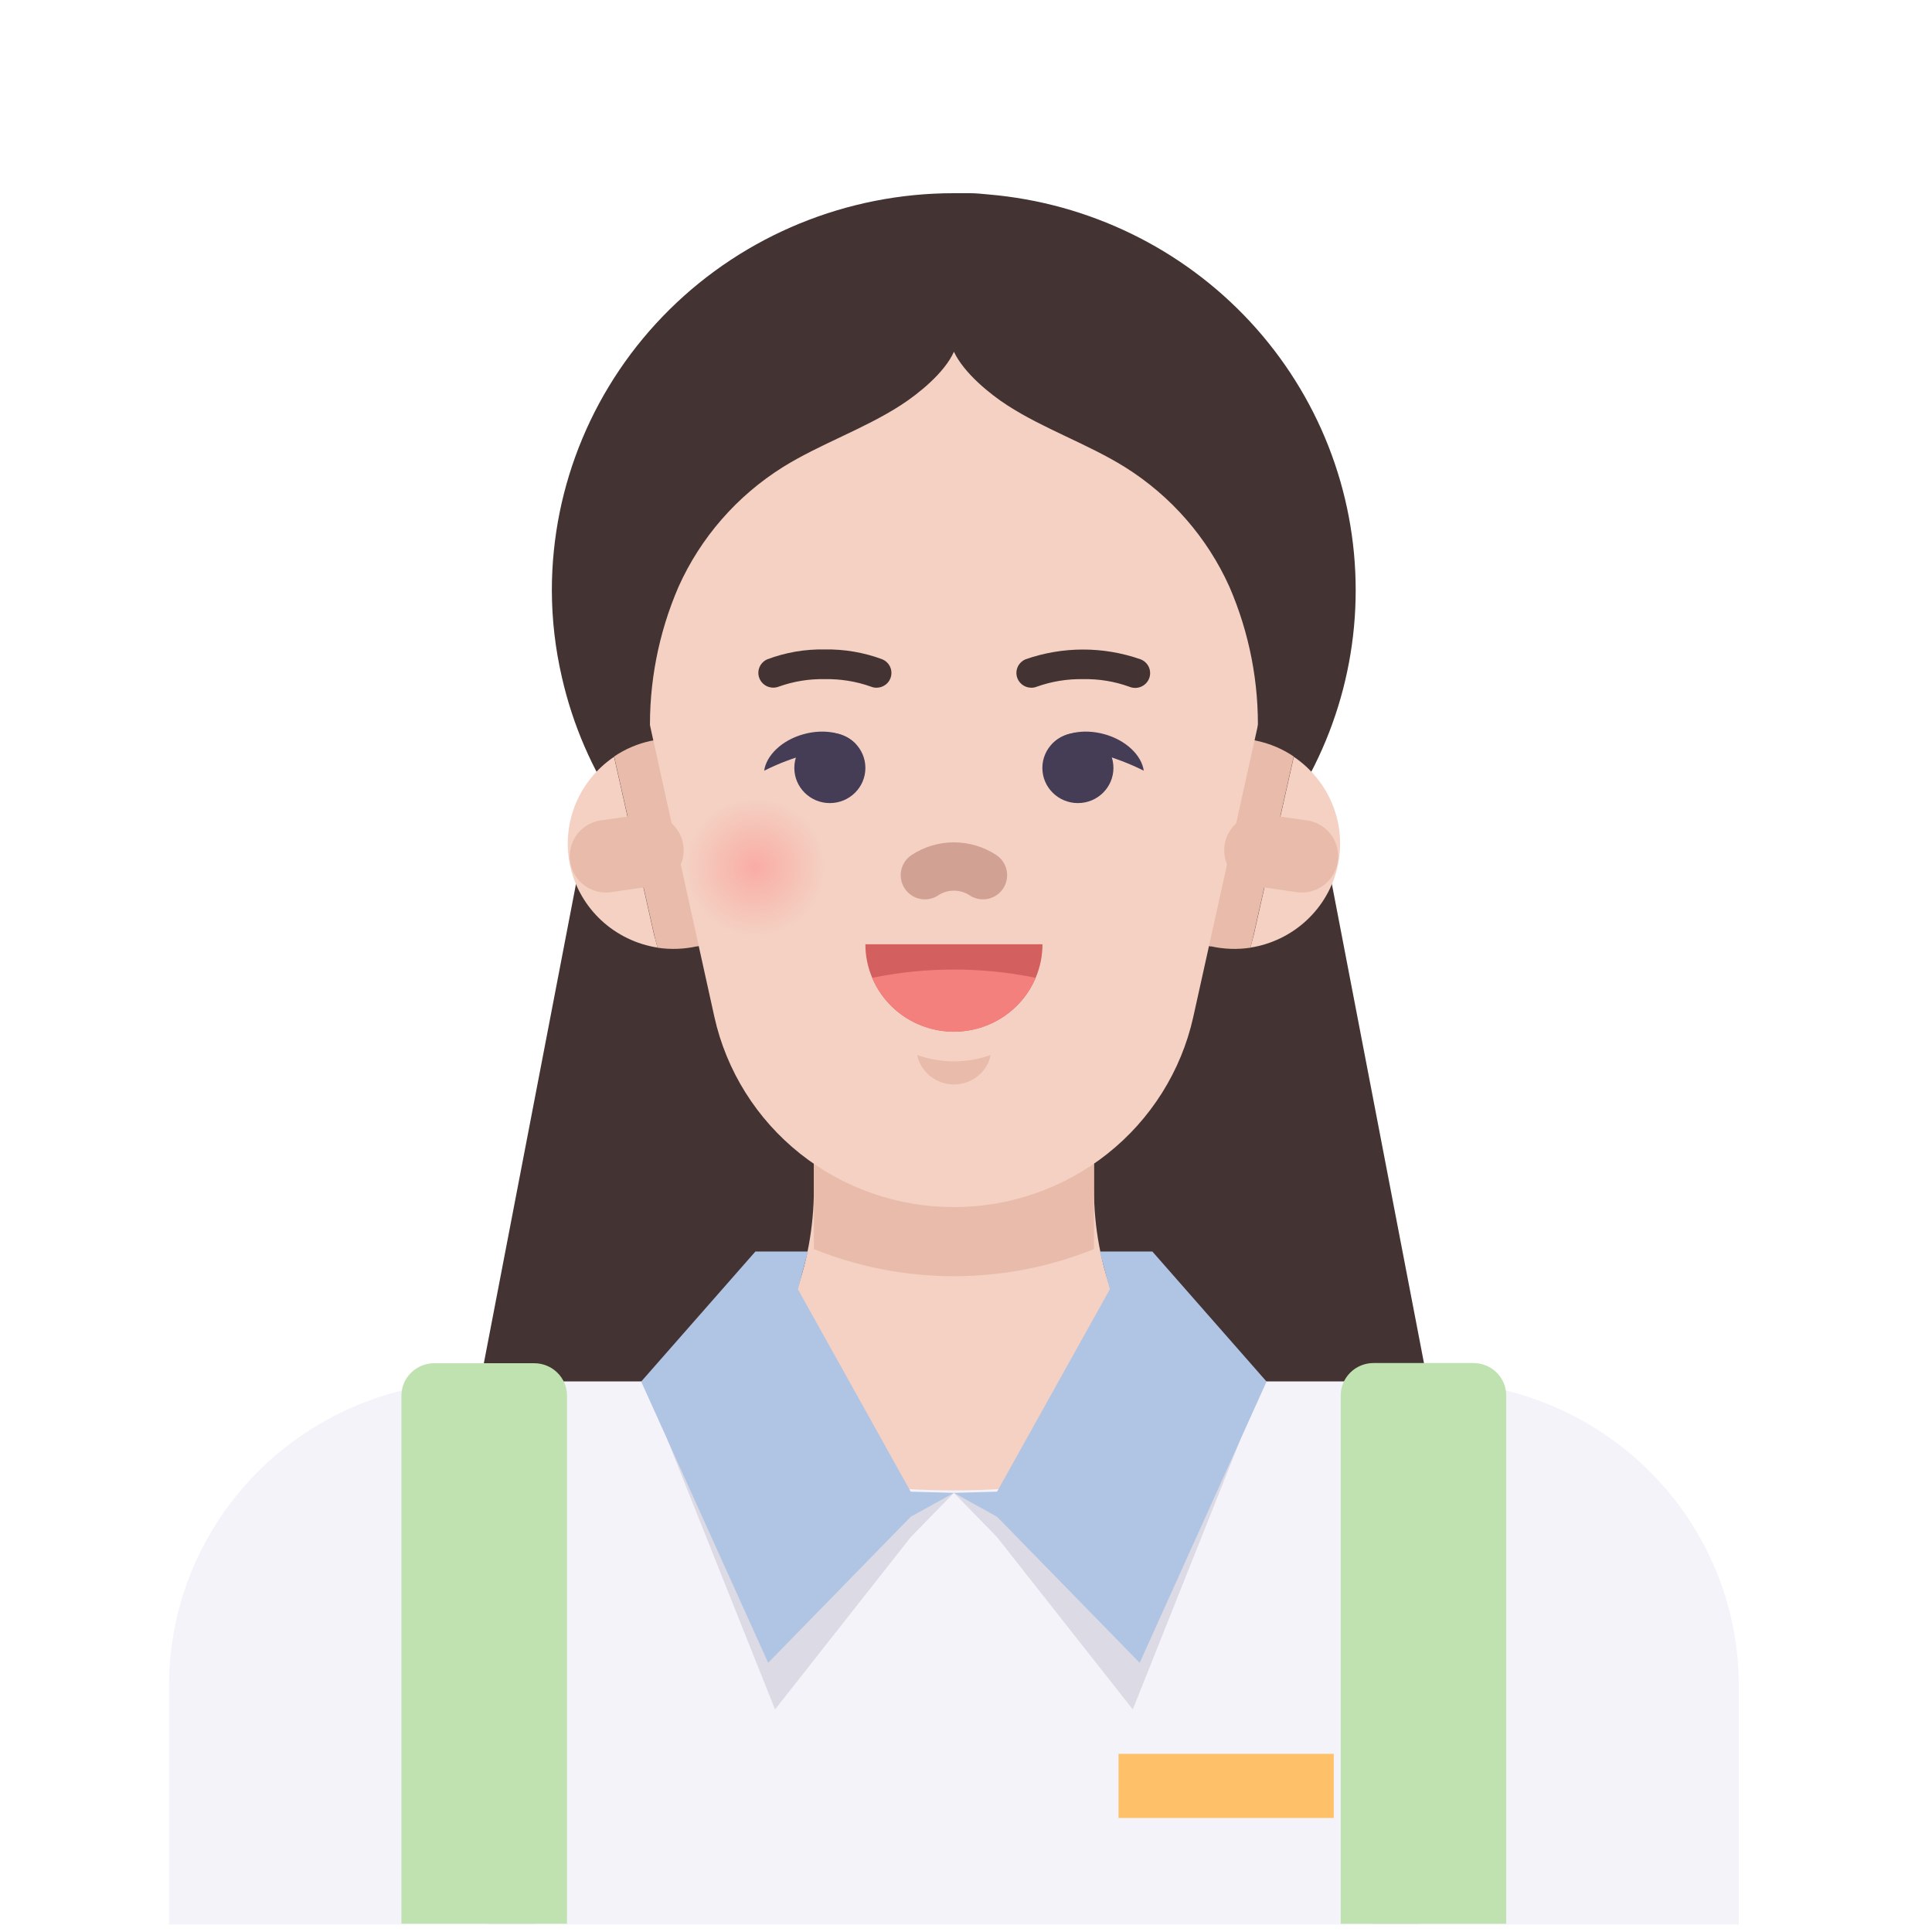 <svg width="80" height="80" viewBox="0 0 80 80" fill="none" xmlns="http://www.w3.org/2000/svg">
<path d="M59.48 59.128H19.52L26.323 23.742H52.677L59.48 59.128Z" fill="#443333"/>
<path d="M19.739 57.2H59.261C62.64 57.2 65.88 58.526 68.269 60.888C70.658 63.249 72 66.452 72 69.792V79.691H7V69.792C7 66.452 8.342 63.249 10.731 60.888C13.12 58.526 16.36 57.2 19.739 57.2Z" fill="#F4F3FA"/>
<path d="M45.299 49.232V44.857H33.701V49.228C33.701 52.419 32.535 55.586 30.171 57.755C30.025 57.87 29.904 58.014 29.817 58.178C29.73 58.342 29.679 58.522 29.667 58.707C29.667 60.366 34.069 61.714 39.5 61.714C44.931 61.714 49.333 60.366 49.333 58.707C49.321 58.522 49.27 58.342 49.183 58.178C49.096 58.014 48.975 57.87 48.829 57.755C46.465 55.586 45.299 52.419 45.299 49.232Z" fill="#F4D1C3"/>
<path d="M56.136 24.441C56.137 28.49 54.627 32.397 51.894 35.413C49.161 38.43 45.399 40.344 41.328 40.789C37.256 41.234 33.162 40.178 29.829 37.824C26.496 35.47 24.158 31.983 23.264 28.032C22.992 26.854 22.853 25.649 22.851 24.441C22.852 20.08 24.605 15.898 27.725 12.815C30.845 9.732 35.076 8 39.487 8H40.157C40.422 8 40.682 8.029 40.943 8.053C45.091 8.408 48.953 10.289 51.767 13.323C54.58 16.358 56.139 20.325 56.136 24.441Z" fill="#443333"/>
<path d="M27.228 39.239C26.357 39.102 25.547 38.71 24.903 38.114C24.259 37.517 23.811 36.743 23.617 35.892C23.423 35.041 23.492 34.152 23.814 33.34C24.137 32.528 24.698 31.831 25.426 31.337L27.08 38.692C27.129 38.867 27.175 39.051 27.228 39.239Z" fill="#F4D1C3"/>
<path d="M28.857 39.186C28.322 39.304 27.77 39.324 27.228 39.243C27.175 39.055 27.129 38.871 27.084 38.679L25.43 31.325C25.887 31.016 26.399 30.797 26.939 30.68C28.068 30.462 29.239 30.688 30.202 31.31C31.165 31.933 31.843 32.902 32.094 34.012C32.345 35.122 32.147 36.285 31.543 37.252C30.939 38.221 29.977 38.917 28.861 39.194L28.857 39.186Z" fill="#E8BBAA"/>
<path d="M51.776 39.239C52.647 39.102 53.457 38.709 54.1 38.112C54.743 37.516 55.191 36.742 55.384 35.891C55.578 35.04 55.509 34.151 55.186 33.339C54.863 32.528 54.302 31.83 53.574 31.337L51.92 38.692C51.871 38.867 51.83 39.051 51.776 39.239Z" fill="#F4D1C3"/>
<path d="M50.147 39.186C50.682 39.304 51.234 39.324 51.776 39.243C51.83 39.055 51.871 38.871 51.916 38.679L53.57 31.325C53.114 31.015 52.601 30.796 52.061 30.68C51.488 30.535 50.892 30.506 50.308 30.594C49.724 30.682 49.163 30.885 48.66 31.191C48.157 31.497 47.721 31.9 47.378 32.375C47.035 32.851 46.792 33.39 46.663 33.96C46.535 34.53 46.524 35.12 46.63 35.694C46.737 36.269 46.959 36.816 47.283 37.305C47.608 37.793 48.028 38.211 48.519 38.536C49.011 38.861 49.563 39.084 50.143 39.194L50.147 39.186Z" fill="#E8BBAA"/>
<path d="M45.299 46.083V51.721C41.581 53.219 37.418 53.219 33.701 51.721V46.083H45.299Z" fill="#E8BBAA"/>
<path d="M39.5 49.984C37.185 49.987 34.939 49.207 33.134 47.773C31.33 46.339 30.076 44.339 29.58 42.103L25.939 25.617C25.8 23.773 26.048 21.92 26.666 20.175C27.285 18.43 28.261 16.829 29.534 15.473C30.807 14.118 32.349 13.037 34.064 12.297C35.778 11.557 37.629 11.175 39.5 11.175C41.371 11.175 43.223 11.556 44.938 12.296C46.653 13.035 48.196 14.116 49.469 15.472C50.742 16.828 51.719 18.428 52.338 20.174C52.956 21.92 53.204 23.773 53.066 25.617L49.408 42.123C48.909 44.353 47.655 46.348 45.853 47.777C44.051 49.206 41.81 49.985 39.5 49.984Z" fill="#F4D1C3"/>
<path d="M34.362 33.254C35.175 33.254 35.834 32.602 35.834 31.799C35.834 30.996 35.175 30.345 34.362 30.345C33.55 30.345 32.891 30.996 32.891 31.799C32.891 32.602 33.55 33.254 34.362 33.254Z" fill="#453C56"/>
<path d="M44.634 33.254C45.446 33.254 46.105 32.602 46.105 31.799C46.105 30.996 45.446 30.345 44.634 30.345C43.821 30.345 43.162 30.996 43.162 31.799C43.162 32.602 43.821 33.254 44.634 33.254Z" fill="#453C56"/>
<path d="M38.297 36.24C38.653 36.005 39.072 35.88 39.5 35.88C39.928 35.88 40.346 36.005 40.703 36.24" stroke="#D1A193" stroke-width="2" stroke-linecap="round" stroke-linejoin="round"/>
<path d="M43.166 39.1C43.167 39.576 43.072 40.047 42.885 40.485C42.607 41.146 42.137 41.711 41.535 42.108C40.932 42.505 40.224 42.718 39.5 42.718C38.776 42.718 38.068 42.505 37.465 42.108C36.863 41.711 36.393 41.146 36.115 40.485C35.928 40.047 35.833 39.576 35.834 39.1H43.166Z" fill="#D35F5F"/>
<path d="M41.017 43.688C40.997 43.796 40.965 43.902 40.922 44.003C40.797 44.271 40.597 44.499 40.345 44.658C40.094 44.818 39.801 44.903 39.502 44.903C39.203 44.903 38.91 44.818 38.659 44.658C38.407 44.499 38.207 44.271 38.082 44.003C38.036 43.902 38.003 43.797 37.983 43.688C38.964 44.037 40.036 44.037 41.017 43.688Z" fill="#E8BBAA"/>
<path d="M42.885 40.489C42.607 41.15 42.137 41.715 41.535 42.112C40.932 42.51 40.224 42.722 39.5 42.722C38.776 42.722 38.068 42.51 37.465 42.112C36.863 41.715 36.393 41.15 36.115 40.489C38.348 40.032 40.652 40.032 42.885 40.489Z" fill="#F4807D"/>
<path opacity="0.5" d="M31.279 38.741C32.865 38.741 34.151 37.469 34.151 35.901C34.151 34.333 32.865 33.062 31.279 33.062C29.692 33.062 28.406 34.333 28.406 35.901C28.406 37.469 29.692 38.741 31.279 38.741Z" fill="url(#paint0_radial_1_81)"/>
<path opacity="0.5" d="M47.721 38.741C49.307 38.741 50.594 37.469 50.594 35.901C50.594 34.333 49.307 33.062 47.721 33.062C46.135 33.062 44.848 34.333 44.848 35.901C44.848 37.469 46.135 38.741 47.721 38.741Z" fill="url(#paint1_radial_1_81)"/>
<path d="M35.462 30.843C34.798 30.899 34.142 31.021 33.503 31.207C32.859 31.378 32.236 31.615 31.643 31.913C31.733 31.276 32.374 30.651 33.271 30.402C34.168 30.153 35.044 30.349 35.462 30.843Z" fill="#453C56"/>
<path d="M43.542 30.843C44.206 30.899 44.862 31.021 45.501 31.207C46.145 31.378 46.768 31.615 47.361 31.913C47.27 31.276 46.63 30.651 45.733 30.402C44.836 30.153 43.96 30.349 43.542 30.843Z" fill="#453C56"/>
<path d="M25.091 35.456L26.807 35.21" stroke="#E8BBAA" stroke-width="3" stroke-linecap="round" stroke-linejoin="round"/>
<path d="M53.909 35.456L52.193 35.21" stroke="#E8BBAA" stroke-width="3" stroke-linecap="round" stroke-linejoin="round"/>
<path d="M50.577 14.235C48.338 12.25 45.612 10.881 42.67 10.264C41.777 10.063 40.025 9.585 39.5 10.406C38.975 9.589 37.227 10.063 36.33 10.264C33.39 10.882 30.665 12.251 28.427 14.235C25.62 16.825 24.153 23.378 24.587 26.835C24.761 28.232 25.389 29.764 26.918 30.385C26.863 28.296 27.265 26.22 28.096 24.298C29.011 22.258 30.517 20.531 32.424 19.338C33.961 18.382 35.78 17.761 37.297 16.78C38.02 16.314 39.107 15.444 39.5 14.566C39.913 15.444 40.984 16.314 41.707 16.78C43.22 17.761 45.039 18.382 46.576 19.338C48.484 20.532 49.991 22.258 50.908 24.298C51.739 26.219 52.14 28.296 52.082 30.385C53.615 29.764 54.239 28.232 54.417 26.835C54.847 23.378 53.384 16.825 50.577 14.235Z" fill="#443333"/>
<path d="M39.5 61.816L37.71 63.651L32.093 70.784L27.617 59.569L36.516 62.335L39.5 61.816Z" fill="#DBDAE5"/>
<path d="M33.457 51.823H31.279L26.55 57.208L31.808 68.852L37.71 62.805L39.5 61.816L37.71 61.767L33.04 53.388L33.457 51.823Z" fill="#B0C4E4"/>
<path d="M39.5 61.816L41.286 63.651L46.907 70.784L51.379 59.569L42.48 62.335L39.5 61.816Z" fill="#DBDAE5"/>
<path d="M45.539 51.823H47.717L52.445 57.208L47.192 68.852L41.286 62.805L39.5 61.816L41.286 61.767L45.956 53.388L45.539 51.823Z" fill="#B0C4E4"/>
<path d="M21.186 72.623V79.659" stroke="#DBDAE5" stroke-width="2" stroke-miterlimit="10"/>
<path d="M57.81 72.623V79.659" stroke="#DBDAE5" stroke-width="2" stroke-miterlimit="10"/>
<path d="M55.227 72.623H46.316V75.279H55.227V72.623Z" fill="#FEC169"/>
<path d="M36.297 28.477C36.217 28.478 36.138 28.463 36.065 28.432C35.452 28.214 34.803 28.109 34.151 28.122C33.502 28.108 32.856 28.213 32.246 28.432C32.095 28.49 31.927 28.488 31.778 28.425C31.629 28.362 31.511 28.244 31.449 28.096C31.387 27.948 31.386 27.782 31.446 27.634C31.506 27.485 31.623 27.365 31.771 27.301C32.531 27.015 33.339 26.876 34.151 26.892C34.965 26.878 35.775 27.017 36.536 27.301C36.668 27.356 36.776 27.454 36.842 27.579C36.908 27.704 36.929 27.847 36.901 27.985C36.873 28.124 36.798 28.248 36.688 28.338C36.577 28.427 36.439 28.477 36.297 28.477Z" fill="#443333"/>
<path d="M42.699 28.477C42.557 28.476 42.419 28.426 42.31 28.336C42.201 28.246 42.126 28.122 42.098 27.984C42.071 27.846 42.092 27.702 42.158 27.578C42.225 27.454 42.333 27.356 42.464 27.301C44.005 26.761 45.688 26.761 47.229 27.301C47.306 27.33 47.376 27.375 47.436 27.432C47.495 27.488 47.542 27.556 47.575 27.631C47.607 27.706 47.624 27.787 47.624 27.869C47.625 27.951 47.609 28.032 47.577 28.107C47.545 28.182 47.499 28.251 47.44 28.308C47.381 28.365 47.312 28.411 47.235 28.441C47.158 28.471 47.076 28.486 46.993 28.485C46.911 28.483 46.829 28.465 46.754 28.433C46.142 28.213 45.495 28.108 44.844 28.122C44.194 28.11 43.547 28.215 42.935 28.433C42.86 28.463 42.78 28.479 42.699 28.477Z" fill="#443333"/>
<path d="M17.986 56.448H22.12C22.48 56.448 22.826 56.589 23.081 56.842C23.336 57.093 23.479 57.435 23.479 57.792V79.654H16.622V57.796C16.622 57.619 16.657 57.443 16.725 57.279C16.793 57.116 16.894 56.967 17.021 56.842C17.147 56.716 17.298 56.617 17.464 56.549C17.629 56.482 17.807 56.447 17.986 56.448Z" fill="#C0E2B0"/>
<path d="M62.373 79.658H55.516V57.784C55.516 57.427 55.66 57.085 55.915 56.833C56.17 56.581 56.516 56.44 56.876 56.44H61.01C61.37 56.44 61.716 56.581 61.971 56.833C62.226 57.085 62.369 57.427 62.369 57.784V79.658H62.373Z" fill="#C0E2B0"/>
<defs>
<radialGradient id="paint0_radial_1_81" cx="0" cy="0" r="1" gradientUnits="userSpaceOnUse" gradientTransform="translate(31.279 35.901) scale(2.873 2.84)">
<stop stop-color="#FF8885"/>
<stop offset="1" stop-color="#FF8885" stop-opacity="0"/>
</radialGradient>
<radialGradient id="paint1_radial_1_81" cx="0" cy="0" r="1" gradientUnits="userSpaceOnUse" gradientTransform="translate(57.246 47.129) rotate(180) scale(2.869 2.836)">
<stop stop-color="#FF8885"/>
<stop offset="1" stop-color="#FF8885" stop-opacity="0"/>
</radialGradient>
</defs>
</svg>
